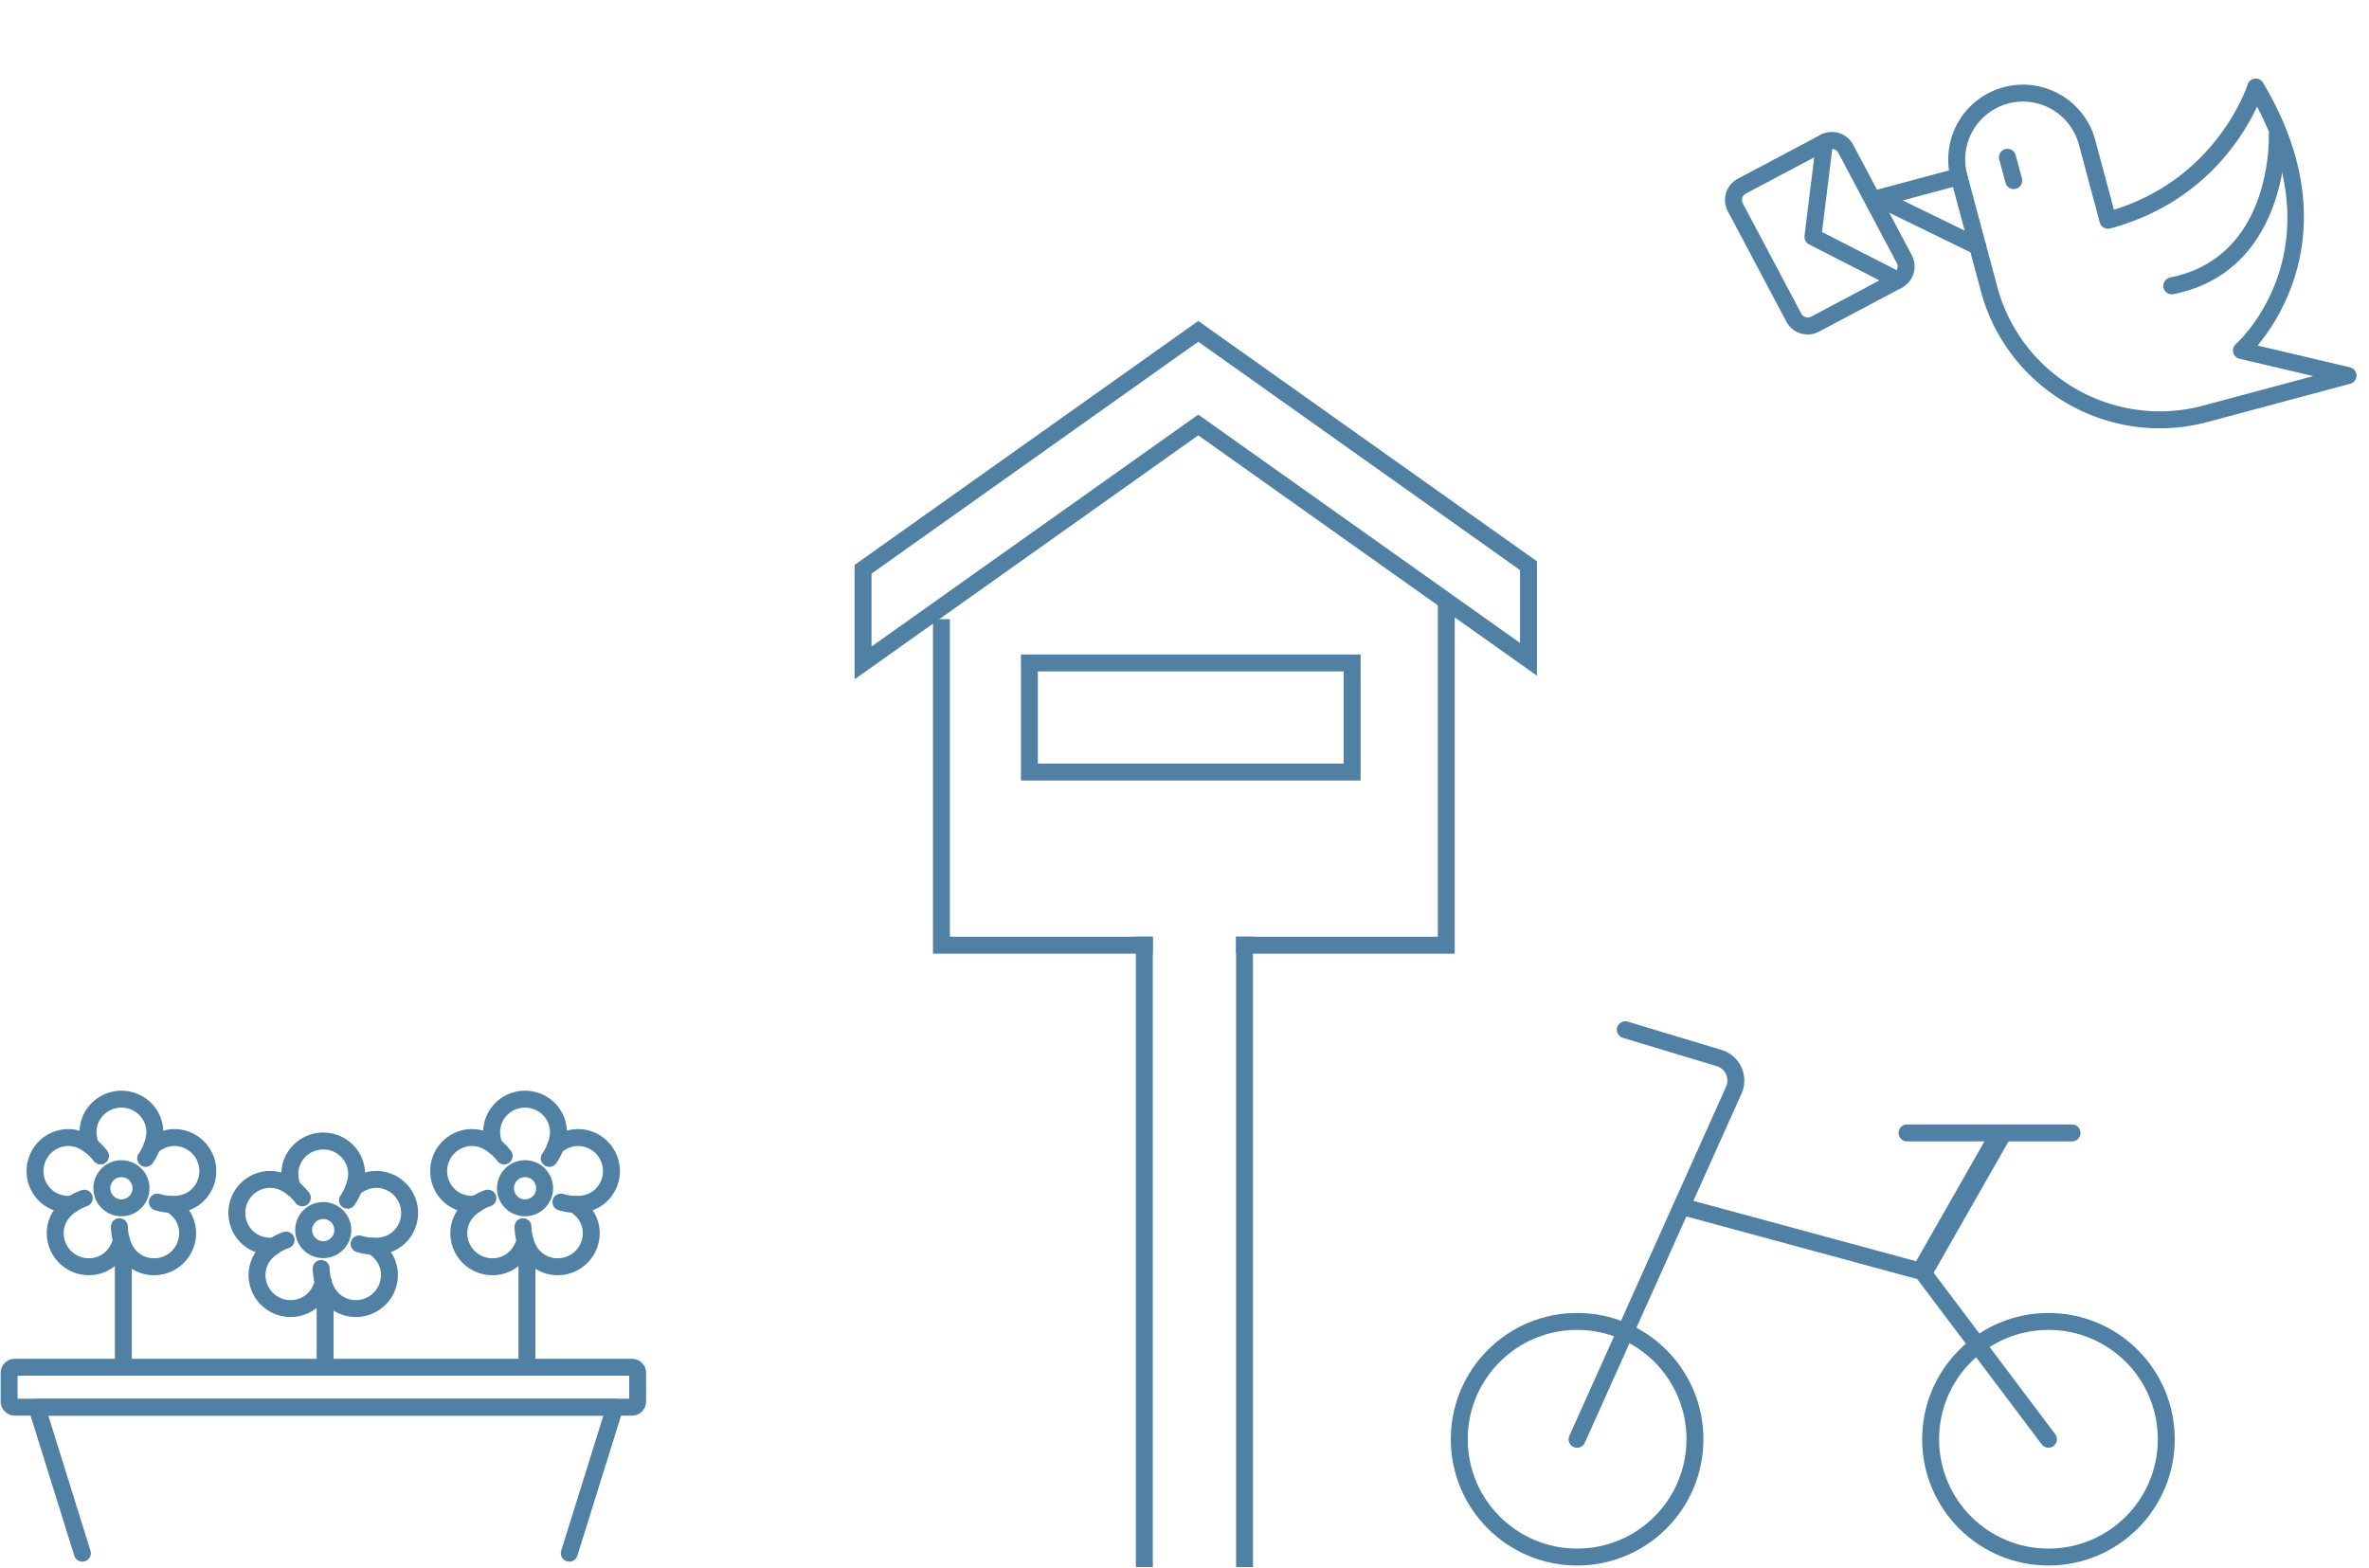 <svg width="210" height="139" viewBox="0 0 210 139" fill="none" xmlns="http://www.w3.org/2000/svg"><g clip-path="url(#a)" stroke="#5081A5" stroke-width="1.5" stroke-linecap="round" stroke-linejoin="round"><path d="M46.542 107.085a1.734 1.734 0 1 1 0-3.469 1.734 1.734 0 0 1 0 3.469zm2.718-5.476a3.796 3.796 0 0 1 1.066-.599c1.547-.526 3.223.345 3.728 1.9.505 1.554-.339 3.244-1.9 3.728-.572.178-1.493.227-2.43-.062"/><path d="M50.94 106.782c.393.266.7.562.9.828.978 1.309.667 3.173-.655 4.133-1.322.961-3.19.681-4.133-.654-.346-.49-.678-1.351-.693-2.332"/><path d="M46.542 109.977a3.79 3.79 0 0 1-.51 1.111c-.942 1.335-2.81 1.615-4.132.654-1.322-.96-1.633-2.824-.655-4.133.359-.48 1.075-1.061 2.003-1.378"/><path d="M42.145 106.78a3.813 3.813 0 0 1-1.215-.142c-1.56-.484-2.404-2.174-1.9-3.728.506-1.555 2.182-2.426 3.73-1.9.567.193 1.341.694 1.93 1.479"/><path d="M43.824 101.609a3.777 3.777 0 0 1-.24-1.198c-.023-1.634 1.324-2.959 2.958-2.959 1.635 0 2.981 1.325 2.96 2.959-.009.6-.246 1.491-.81 2.293m-1.982 8.283v9.93m-35.946-13.832a1.734 1.734 0 1 1 0-3.469 1.734 1.734 0 0 1 0 3.469zm2.718-5.476a3.799 3.799 0 0 1 1.066-.599c1.547-.526 3.223.345 3.728 1.9.505 1.554-.339 3.244-1.9 3.728-.572.178-1.493.227-2.43-.062"/><path d="M15.162 106.782c.393.266.7.562.9.828.977 1.309.667 3.173-.655 4.133-1.322.961-3.19.681-4.133-.654-.346-.49-.678-1.351-.693-2.332"/><path d="M10.764 109.977c-.131.455-.318.84-.51 1.111-.942 1.335-2.81 1.615-4.133.654-1.322-.96-1.633-2.824-.654-4.133.359-.48 1.075-1.061 2.003-1.378"/><path d="M6.366 106.78a3.813 3.813 0 0 1-1.215-.142c-1.56-.484-2.404-2.174-1.9-3.728.506-1.555 2.182-2.426 3.73-1.9.567.193 1.341.694 1.93 1.479"/><path d="M8.046 101.609a3.776 3.776 0 0 1-.24-1.198c-.023-1.634 1.324-2.959 2.958-2.959 1.634 0 2.981 1.325 2.96 2.959-.009.6-.247 1.491-.811 2.293m-1.981 8.283v9.93m17.721-10.122a1.734 1.734 0 1 1 0-3.469 1.734 1.734 0 0 1 0 3.469zm2.718-5.476a3.799 3.799 0 0 1 1.066-.599c1.547-.526 3.223.346 3.728 1.9.505 1.554-.339 3.244-1.9 3.728-.572.178-1.493.227-2.43-.062"/><path d="M33.051 110.49c.393.266.7.562.9.828.977 1.309.666 3.172-.656 4.133-1.322.961-3.19.68-4.133-.655-.345-.489-.677-1.35-.692-2.331"/><path d="M28.653 113.687c-.131.456-.318.84-.51 1.111-.942 1.335-2.81 1.615-4.133.655-1.322-.961-1.633-2.824-.654-4.133.359-.481 1.075-1.062 2.003-1.379"/><path d="M24.254 110.49a3.757 3.757 0 0 1-1.214-.142c-1.56-.484-2.404-2.174-1.9-3.728.505-1.554 2.182-2.426 3.729-1.9.568.193 1.342.694 1.93 1.479"/><path d="M25.935 105.319a3.777 3.777 0 0 1-.24-1.198c-.023-1.634 1.324-2.959 2.959-2.959 1.634 0 2.98 1.325 2.958 2.959-.008.6-.245 1.491-.81 2.293m-1.981 14.504V114.7M3.408 124.76h51.097l-4.041 12.948"/><path d="M53.927 124.76H3.262l4.041 12.948m-5.989-16.487H56.02c.279 0 .505.226.505.505v2.529a.505.505 0 0 1-.505.505H1.314a.505.505 0 0 1-.505-.505v-2.529c0-.279.226-.505.505-.505z"/></g><g clip-path="url(#b)" stroke="#5081A5" stroke-width="1.5" stroke-linecap="square"><path d="M76.506 58.774l29.714-21.096 29.274 20.778v-8.3l-29.274-20.78-29.714 21.097v8.301z" stroke-miterlimit="10"/><path d="M128.205 54.079v29.727h-17.882M83.454 55.648v28.156h17.984" stroke-miterlimit="10"/><path d="M91.252 58.776h28.609v9.676h-28.61v-9.676z" stroke-miterlimit="10"/><path d="M110.323 83.8v54.384M101.441 83.8v54.384" stroke-linejoin="round"/></g><g clip-path="url(#c)" stroke="#5081A5" stroke-miterlimit="10"><path d="M181.585 138.05c-5.769 0-10.445-4.677-10.445-10.446s4.676-10.446 10.445-10.446c5.77 0 10.446 4.677 10.446 10.446s-4.676 10.446-10.446 10.446zm-41.782 0c-5.769 0-10.446-4.677-10.446-10.446s4.677-10.446 10.446-10.446 10.446 4.677 10.446 10.446-4.677 10.446-10.446 10.446z" stroke-width="1.5" stroke-linejoin="round"/><path d="M139.802 127.605l13.889-30.945a2.086 2.086 0 0 0-1.301-2.854l-8.312-2.507m24.973 9.147h14.624" stroke-width="1.5" stroke-linecap="round" stroke-linejoin="round"/><path d="M170.396 112.746l7.012-12.3" stroke-width="1.856"/><path d="M181.585 127.605l-11.189-14.858-21.326-5.785" stroke-width="1.5" stroke-linecap="round" stroke-linejoin="round"/></g><g clip-path="url(#d)"><path d="M195.691 37.414l12.646-3.389a.754.754 0 0 0-.022-1.46l-8.195-1.93c2.317-2.783 7.688-11.217.487-23.3a.752.752 0 0 0-1.366.164c-.027.084-2.663 8.258-11.852 11.095l-1.655-6.177a6.639 6.639 0 0 0-8.121-4.688 6.64 6.64 0 0 0-4.688 8.12l2.669 9.962c2.342 8.74 11.358 13.945 20.097 11.603zm9.368-4.069l-9.757 2.615c-7.938 2.127-16.127-2.601-18.254-10.539l-2.669-9.962a5.131 5.131 0 0 1 3.624-6.278 5.131 5.131 0 0 1 6.277 3.626l1.853 6.915c.108.403.519.64.922.533 8.117-2.175 11.722-8.01 13.018-10.8 6.862 12.96-1.509 20.723-1.881 21.058a.757.757 0 0 0-.228.746c.07.271.285.481.557.546l6.538 1.54z" fill="#5081A5"/><path d="M178.701 16.74a.752.752 0 0 0 .532-.922l-.553-2.064a.752.752 0 1 0-1.454.39l.553 2.064c.108.402.519.64.922.532zm-3.195 5.834a.755.755 0 0 0 .136-1.404l-6.974-3.401 5.179-1.388a.752.752 0 1 0-.39-1.454l-7.122 1.908a.754.754 0 0 0-.555.654.756.756 0 0 0 .421.748l8.782 4.285a.75.75 0 0 0 .525.05l-.002.002zm18.006 3.309c9.412-2.522 9.11-13.802 9.106-13.92a.752.752 0 0 0-1.504.054c.015.44.216 10.81-8.743 12.586-.375.089-.672.476-.59.886a.752.752 0 0 0 .886.59c.291-.059.571-.125.845-.198v.002z" fill="#5081A5"/><g clip-path="url(#e)" stroke="#5081A5" stroke-width="1.5" stroke-linecap="round" stroke-linejoin="round"><path d="M163.613 13.188l5.194 9.787a1.39 1.39 0 0 1-.575 1.873l-7.341 3.895a1.389 1.389 0 0 1-1.872-.574l-5.193-9.788a1.388 1.388 0 0 1 .574-1.873l7.341-3.895a1.388 1.388 0 0 1 1.872.575z"/><path d="M168.232 24.848l-7.528-3.845 1.037-8.39"/></g></g><defs><clipPath id="a"><path fill="#fff" transform="matrix(-1 0 0 1 58 96)" d="M0 0h58v43H0z"/></clipPath><clipPath id="b"><path fill="#fff" transform="matrix(-1 0 0 1 137 28)" d="M0 0h62v111H0z"/></clipPath><clipPath id="c"><path fill="#fff" transform="matrix(-1 0 0 1 193 90)" d="M0 0h65v49H0z"/></clipPath><clipPath id="d"><path fill="#fff" transform="scale(-1 1) rotate(15 -100 -759.576)" d="M0 0h52.679v35.119H0z"/></clipPath><clipPath id="e"><path fill="#fff" transform="rotate(62.05 74.531 141.69)" d="M0 0h16.62v16.62H0z"/></clipPath></defs></svg>